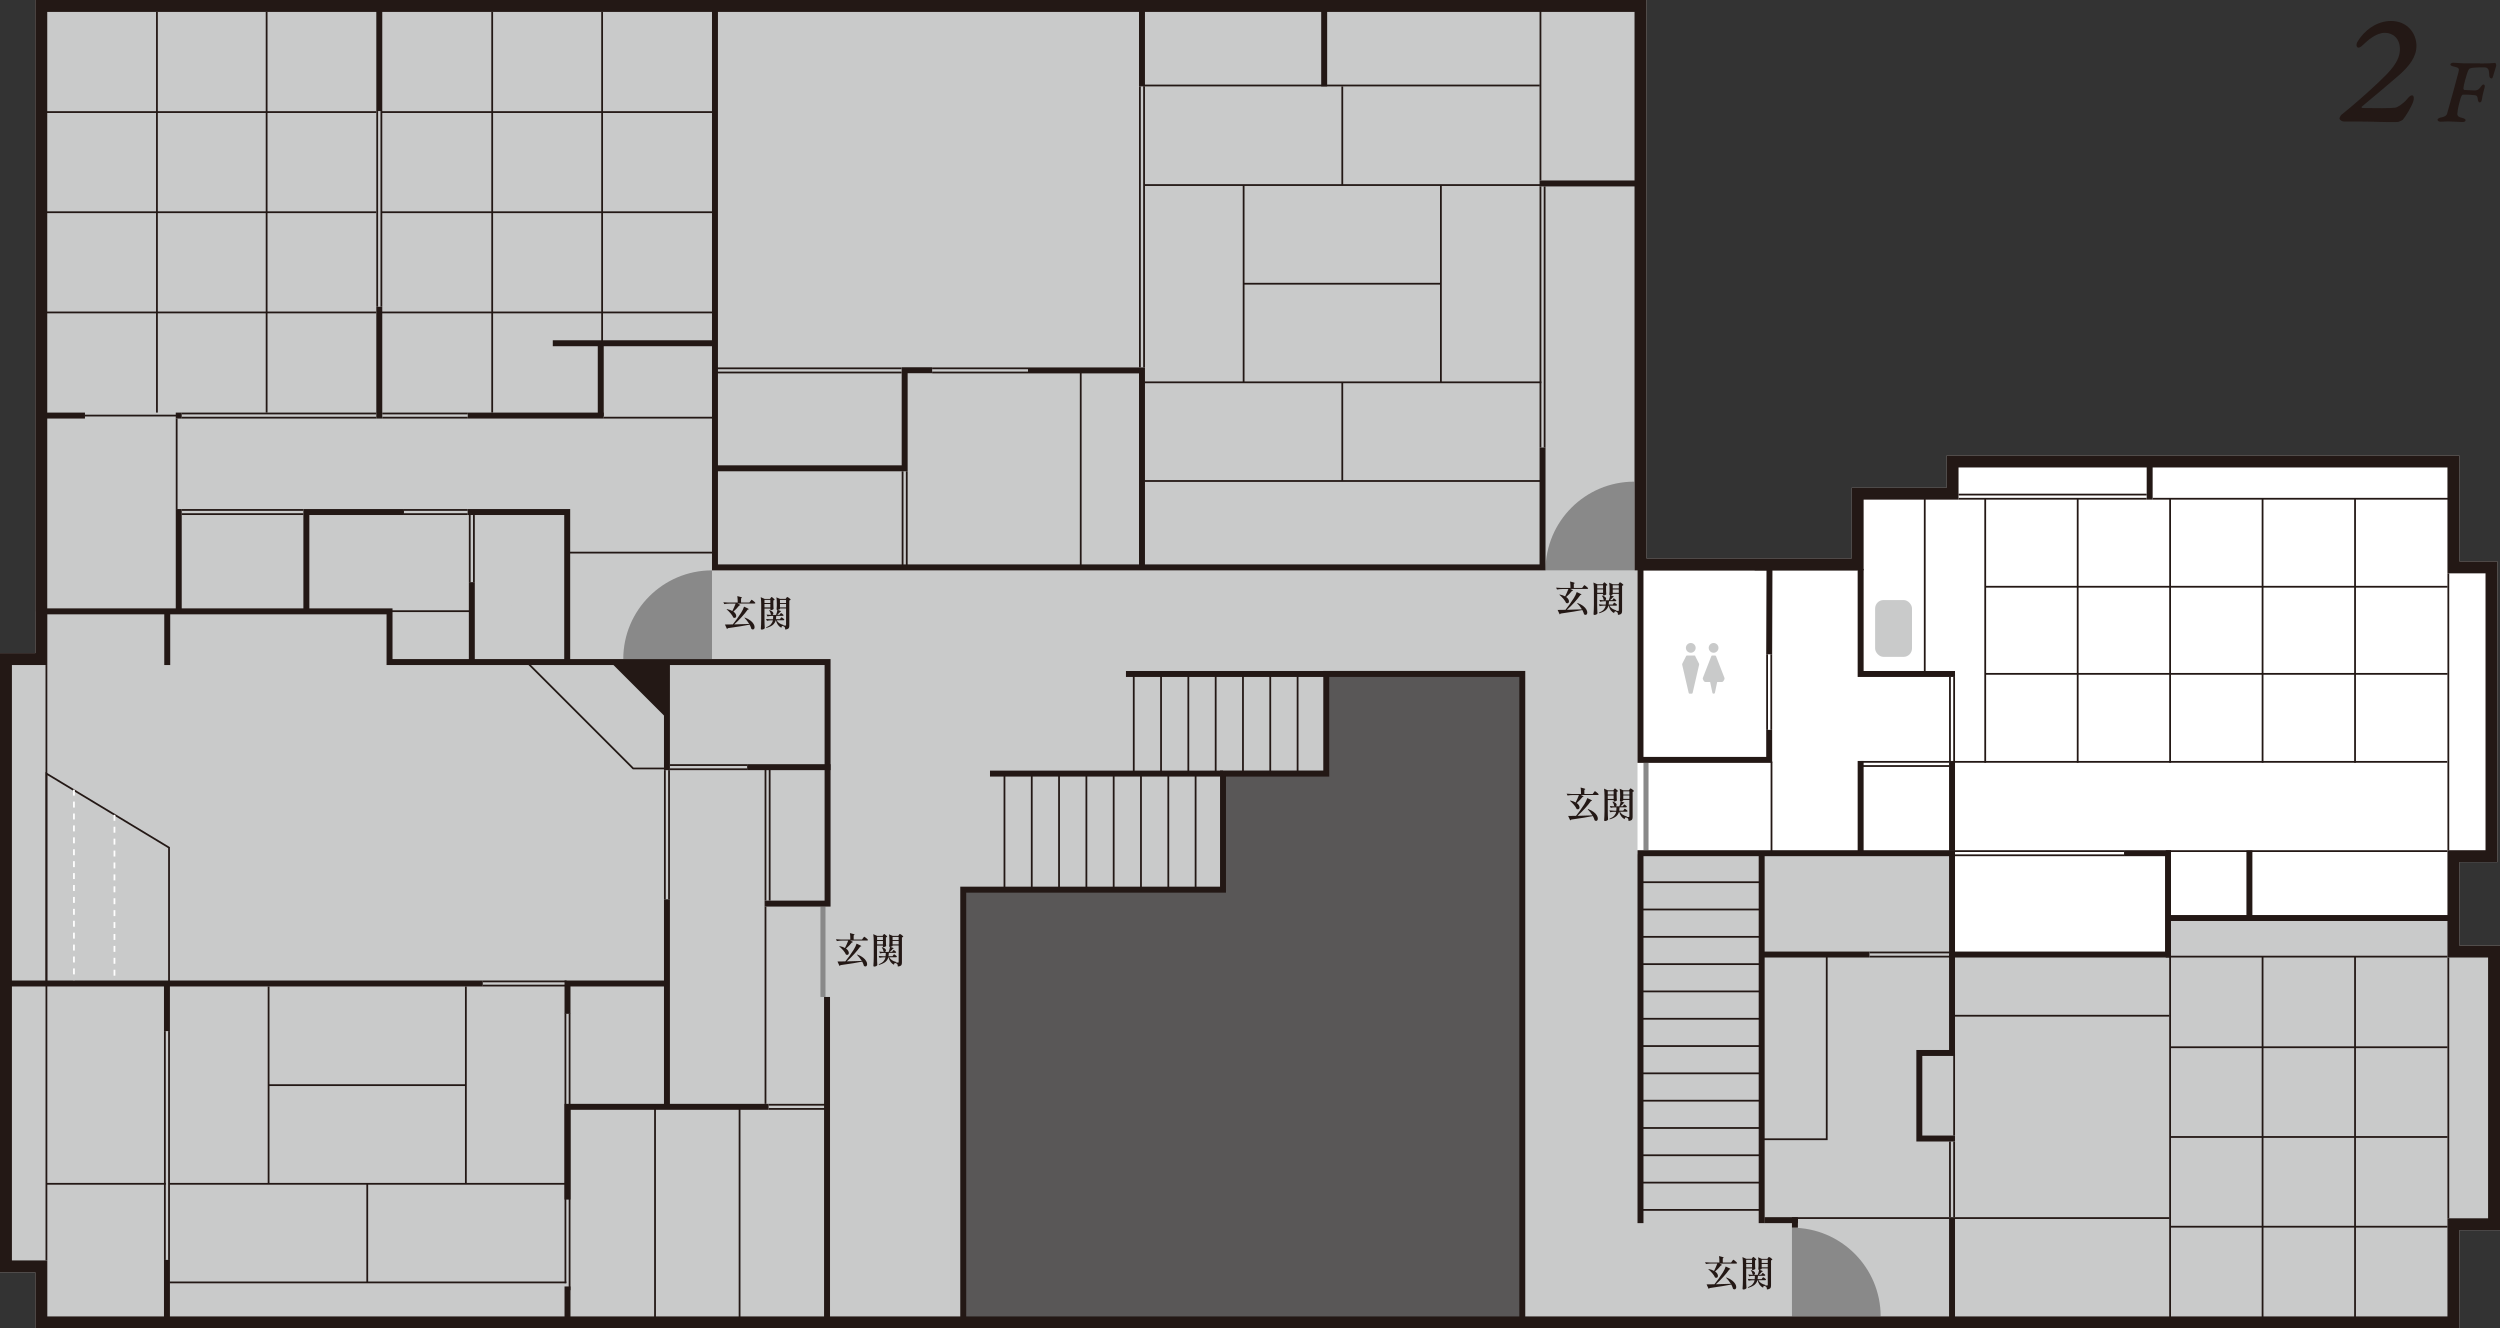 <?xml version="1.0" encoding="UTF-8"?>
<svg id="_kariyasu_map01_2" data-name="kariyasu_map01 2" xmlns="http://www.w3.org/2000/svg" viewBox="0 0 419.6 222.95">
  <rect x="0" y="0" width="419.6" height="222.95" fill="#333333" stroke="none"/>
  <defs>
    <style>
      .cls-1, .cls-2 {
        stroke-miterlimit: 10;
      }

      .cls-1, .cls-2, .cls-3 {
        fill: none;
        stroke-width: .3px;
      }

      .cls-1, .cls-3 {
        stroke: #231815;
      }

      .cls-4 {
        fill: #fff;
      }

      .cls-5 {
        fill: #595757;
      }

      .cls-6 {
        fill: #231815;
      }

      .cls-2 {
        stroke: #fff;
        stroke-dasharray: 1;
      }

      .cls-7 {
        fill: #c9caca;
      }

      .cls-3 {
        stroke-linejoin: round;
      }

      .cls-8 {
        fill: #898989;
      }
    </style>
  </defs>
  <g id="_kariyasu_map01_7" data-name="kariyasu_map01 7">
    <polygon class="cls-7" points="412.78 158.71 412.78 144.7 419.17 144.7 419.17 94.23 412.78 94.23 412.78 76.46 326.72 76.46 326.72 81.86 310.79 81.86 310.79 93.73 276.34 93.73 276.34 0 5.93 0 5.93 102.61 5.94 102.61 5.94 109.62 0 109.62 0 213.55 5.94 213.55 5.94 222.95 412.78 222.95 412.78 206.48 419.6 206.48 419.6 158.71 412.78 158.71"/>
  </g>
  <g id="_kariyasu_map01_11" data-name="kariyasu_map01 11">
    <polygon class="cls-4" points="411.66 95.44 411.66 77.32 328.06 77.32 328.06 83.13 311.65 83.13 311.65 95.09 274.84 95.09 274.84 143.37 327.59 143.37 327.59 160.2 364.05 160.2 364.05 154.15 411.49 154.15 411.49 143.82 418.84 143.82 418.84 95.44 411.66 95.44"/>
  </g>
  <g id="_kariyasu_map01_5" data-name="kariyasu_map01 5">
    <polygon class="cls-5" points="255.5 221.95 255.5 113.12 222.6 113.12 222.6 129.84 205.28 129.84 205.28 149.32 161.67 149.32 161.67 221.95 255.5 221.95"/>
    <g>
      <polygon class="cls-7" points="7.79 164.88 7.79 129.83 28.37 142.26 28.37 165.16 7.79 164.88"/>
      <path class="cls-6" d="M7.94,130.1l20.28,12.25v22.66l-20.28-.27v-34.63M7.64,129.57v35.46l20.88.28v-23.13l-20.88-12.61h0Z"/>
    </g>
    <polyline class="cls-3" points="88.82 111.53 106.27 128.98 112.22 128.98"/>
    <line class="cls-2" x1="12.41" y1="132.54" x2="12.41" y2="164.88"/>
    <rect class="cls-6" x="27.52" y="173.06" width=".3" height="38.41"/>
    <rect class="cls-6" x="28.22" y="173.06" width=".3" height="38.41"/>
    <rect class="cls-6" x="7.64" y="165.1" width=".3" height="46.44"/>
    <rect class="cls-6" x="7.64" y="111.62" width=".3" height="53.38"/>
    <rect class="cls-6" x="94.75" y="170.11" width=".3" height="45.26"/>
    <rect class="cls-6" x="95.45" y="170.11" width=".3" height="46.44"/>
    <rect class="cls-6" x="111.44" y="129.26" width=".3" height="21.68"/>
    <rect class="cls-6" x="112.14" y="129.26" width=".3" height="21.68"/>
    <rect class="cls-6" x="128.33" y="128.85" width=".3" height="22.31"/>
    <rect class="cls-6" x="128.33" y="152.16" width=".3" height="33.11"/>
    <rect class="cls-6" x="297.18" y="127.82" width=".3" height="15.19"/>
    <rect class="cls-6" x="129.03" y="128.85" width=".3" height="22.31"/>
    <rect class="cls-6" x="191.17" y="14.5" width=".3" height="47.17"/>
    <rect class="cls-6" x="191.87" y="14.5" width=".3" height="47.17"/>
    <rect class="cls-6" x="258.4" y="31.29" width=".3" height="43.82"/>
    <rect class="cls-6" x="258.4" y="1.3" width=".3" height="28.99"/>
    <rect class="cls-6" x="259.1" y="31.29" width=".3" height="43.82"/>
    <rect class="cls-6" x="81.03" y="165.27" width="14.06" height=".3"/>
    <rect class="cls-6" x="81.03" y="164.57" width="14.06" height=".3"/>
    <rect class="cls-6" x="129" y="185.97" width="9.84" height=".3"/>
    <rect class="cls-6" x="129" y="185.27" width="9.84" height=".3"/>
    <rect class="cls-6" x="112.44" y="128.96" width="12.97" height=".3"/>
    <rect class="cls-6" x="112.44" y="128.26" width="12.97" height=".3"/>
    <rect class="cls-6" x="156.45" y="62.37" width="16.09" height=".3"/>
    <rect class="cls-6" x="156.45" y="61.67" width="16.09" height=".3"/>
    <rect class="cls-6" x="312.25" y="128.42" width="14.88" height=".3"/>
    <rect class="cls-6" x="363.5" y="142.7" width="47.28" height=".3"/>
    <rect class="cls-6" x="363.5" y="160.41" width="47.28" height=".3"/>
    <rect class="cls-6" x="312.25" y="127.72" width="14.88" height=".3"/>
    <rect class="cls-6" x="327.83" y="127.72" width="82.92" height=".3"/>
    <rect class="cls-6" x="327.13" y="143.4" width="29.37" height=".3"/>
    <rect class="cls-6" x="327.13" y="142.7" width="29.37" height=".3"/>
    <rect class="cls-6" x="313.77" y="160.41" width="13.67" height=".3"/>
    <rect class="cls-6" x="301.76" y="204.29" width="25.37" height=".3"/>
    <rect class="cls-6" x="328.13" y="204.29" width="35.98" height=".3"/>
    <rect class="cls-6" x="328" y="170.33" width="36.12" height=".3"/>
    <rect class="cls-6" x="313.77" y="159.71" width="13.67" height=".3"/>
    <rect class="cls-6" x="328.72" y="83.56" width="31.58" height=".3"/>
    <rect class="cls-6" x="361.3" y="83.56" width="49.79" height=".3"/>
    <rect class="cls-6" x="328.72" y="82.86" width="31.58" height=".3"/>
    <rect class="cls-6" x="120.18" y="62.37" width="31.15" height=".3"/>
    <rect class="cls-6" x="120.18" y="61.67" width="31.15" height=".3"/>
    <rect class="cls-6" x="191.87" y="14.2" width="66.56" height=".3"/>
    <rect class="cls-6" x="67.8" y="86.14" width="10.69" height=".3"/>
    <rect class="cls-6" x="95.17" y="92.6" width="24.33" height=".3"/>
    <rect class="cls-6" x="67.8" y="85.44" width="10.69" height=".3"/>
    <rect class="cls-6" x="64.16" y="69.95" width="14.35" height=".3"/>
    <rect class="cls-6" x="101.33" y="69.95" width="18.49" height=".3"/>
    <rect class="cls-6" x="64.16" y="69.25" width="14.35" height=".3"/>
    <rect class="cls-6" x="14.17" y="69.6" width="15.45" height=".3"/>
    <rect class="cls-6" x="30.5" y="86.14" width="20.42" height=".3"/>
    <rect class="cls-6" x="30.5" y="85.44" width="20.42" height=".3"/>
    <rect class="cls-6" x="30.5" y="69.95" width="32.66" height=".3"/>
    <rect class="cls-6" x="30.5" y="69.25" width="32.66" height=".3"/>
    <rect class="cls-6" x="79.39" y="86.44" width=".3" height="11.27"/>
    <rect class="cls-6" x="78.69" y="86.44" width=".3" height="11.27"/>
    <rect class="cls-6" x="152.04" y="79.1" width=".3" height="16.18"/>
    <rect class="cls-6" x="151.34" y="79.1" width=".3" height="16.18"/>
    <rect class="cls-6" x="297.14" y="109.81" width=".3" height="12.69"/>
    <rect class="cls-6" x="296.44" y="109.81" width=".3" height="12.69"/>
    <rect class="cls-6" x="327.83" y="191.59" width=".3" height="12.7"/>
    <rect class="cls-6" x="327.83" y="176.81" width=".3" height="13.79"/>
    <rect class="cls-6" x="327.13" y="191.59" width=".3" height="12.7"/>
    <rect class="cls-6" x="327.83" y="113.62" width=".3" height="14.11"/>
    <rect class="cls-6" x="410.78" y="96.23" width=".3" height="46.47"/>
    <rect class="cls-6" x="410.78" y="160.71" width=".3" height="43.77"/>
    <rect class="cls-6" x="327.13" y="113.62" width=".3" height="14.11"/>
    <rect class="cls-6" x="63.86" y="18.64" width=".3" height="32.84"/>
    <rect class="cls-6" x="63.16" y="18.64" width=".3" height="32.84"/>
    <rect class="cls-6" x="29.5" y="70.25" width=".3" height="15.19"/>
    <line class="cls-1" x1="45.08" y1="165.57" x2="45.08" y2="198.69"/>
    <line class="cls-1" x1="7.37" y1="18.81" x2="63.16" y2="18.81"/>
    <line class="cls-1" x1="7.37" y1="35.62" x2="63.16" y2="35.62"/>
    <line class="cls-1" x1="7.37" y1="52.44" x2="63.16" y2="52.44"/>
    <line class="cls-1" x1="64.07" y1="18.81" x2="120.07" y2="18.81"/>
    <line class="cls-1" x1="64.07" y1="35.62" x2="120.07" y2="35.62"/>
    <line class="cls-1" x1="64.07" y1="52.44" x2="120.07" y2="52.44"/>
    <line class="cls-1" x1="26.34" y1="2" x2="26.34" y2="69.25"/>
    <line class="cls-1" x1="82.61" y1="2" x2="82.61" y2="69.25"/>
    <line class="cls-1" x1="101.06" y1="2" x2="101.06" y2="57.37"/>
    <line class="cls-1" x1="333.27" y1="98.48" x2="410.8" y2="98.48"/>
    <line class="cls-1" x1="333.27" y1="113.1" x2="410.8" y2="113.1"/>
    <line class="cls-1" x1="395.27" y1="83.7" x2="395.27" y2="128.01"/>
    <line class="cls-1" x1="379.75" y1="83.7" x2="379.75" y2="128.01"/>
    <rect class="cls-6" x="364.08" y="83.7" width=".3" height="44.31"/>
    <line class="cls-1" x1="364.28" y1="175.77" x2="410.8" y2="175.77"/>
    <line class="cls-1" x1="364.28" y1="190.83" x2="410.8" y2="190.83"/>
    <line class="cls-1" x1="364.28" y1="205.89" x2="410.8" y2="205.89"/>
    <line class="cls-1" x1="395.27" y1="160.55" x2="395.27" y2="221.79"/>
    <line class="cls-1" x1="379.75" y1="160.55" x2="379.75" y2="221.79"/>
    <rect class="cls-6" x="364.08" y="160.55" width=".3" height="61.23"/>
    <line class="cls-1" x1="348.72" y1="83.7" x2="348.72" y2="128.01"/>
    <line class="cls-1" x1="333.2" y1="83.7" x2="333.2" y2="128.01"/>
    <line class="cls-1" x1="44.75" y1="2" x2="44.75" y2="69.25"/>
    <line class="cls-1" x1="45.08" y1="182.13" x2="78.19" y2="182.13"/>
    <line class="cls-1" x1="28.44" y1="198.69" x2="95.05" y2="198.69"/>
    <line class="cls-1" x1="7.74" y1="198.69" x2="27.82" y2="198.69"/>
    <line class="cls-1" x1="78.19" y1="165.57" x2="78.19" y2="198.69"/>
    <line class="cls-1" x1="109.94" y1="185.87" x2="109.94" y2="221.73"/>
    <line class="cls-1" x1="124.13" y1="185.87" x2="124.13" y2="221.73"/>
    <line class="cls-1" x1="28.44" y1="215.24" x2="95.05" y2="215.24"/>
    <line class="cls-1" x1="61.64" y1="198.69" x2="61.64" y2="215.24"/>
    <line class="cls-1" x1="208.73" y1="31.06" x2="208.73" y2="64.17"/>
    <line class="cls-1" x1="208.73" y1="47.62" x2="241.84" y2="47.62"/>
    <line class="cls-1" x1="192.09" y1="64.17" x2="258.7" y2="64.17"/>
    <line class="cls-1" x1="241.84" y1="31.06" x2="241.84" y2="64.17"/>
    <line class="cls-1" x1="192.09" y1="80.73" x2="258.7" y2="80.73"/>
    <line class="cls-1" x1="192.09" y1="31.06" x2="258.7" y2="31.06"/>
    <line class="cls-1" x1="225.29" y1="64.17" x2="225.29" y2="80.73"/>
    <line class="cls-1" x1="225.29" y1="14.5" x2="225.29" y2="31.06"/>
    <line class="cls-1" x1="65.5" y1="102.58" x2="79.3" y2="102.58"/>
    <line class="cls-1" x1="181.39" y1="94.89" x2="181.39" y2="62.39"/>
    <path class="cls-8" d="M119.5,95.73c-8.22,0-14.89,6.67-14.89,14.89h14.89s0-14.89,0-14.89Z"/>
    <path class="cls-8" d="M274.29,80.84c-8.22,0-14.89,6.67-14.89,14.89h14.89s0-14.89,0-14.89Z"/>
    <path class="cls-8" d="M315.65,220.95c0-8.22-6.67-14.89-14.89-14.89v14.89s14.89,0,14.89,0Z"/>
    <rect class="cls-8" x="137.7" y="152.16" width=".85" height="15.17"/>
    <rect class="cls-8" x="275.84" y="128.04" width=".85" height="14.66"/>
    <line class="cls-1" x1="194.87" y1="113.33" x2="194.87" y2="129.89"/>
    <line class="cls-1" x1="199.45" y1="113.33" x2="199.45" y2="129.89"/>
    <line class="cls-1" x1="190.29" y1="113.33" x2="190.29" y2="129.89"/>
    <line class="cls-1" x1="204.04" y1="113.33" x2="204.04" y2="129.89"/>
    <line class="cls-1" x1="208.62" y1="113.33" x2="208.62" y2="129.89"/>
    <line class="cls-1" x1="213.2" y1="113.33" x2="213.2" y2="129.89"/>
    <line class="cls-1" x1="217.79" y1="113.33" x2="217.79" y2="129.89"/>
    <line class="cls-1" x1="177.75" y1="130.02" x2="177.75" y2="149.04"/>
    <line class="cls-1" x1="182.34" y1="130.02" x2="182.34" y2="149.04"/>
    <line class="cls-1" x1="173.17" y1="130.02" x2="173.17" y2="149.04"/>
    <line class="cls-1" x1="168.59" y1="130.02" x2="168.59" y2="149.04"/>
    <line class="cls-1" x1="186.92" y1="130.02" x2="186.92" y2="149.04"/>
    <line class="cls-1" x1="191.5" y1="130.02" x2="191.5" y2="149.04"/>
    <line class="cls-1" x1="196.09" y1="130.02" x2="196.09" y2="149.04"/>
    <line class="cls-1" x1="200.67" y1="130.02" x2="200.67" y2="149.04"/>
    <line class="cls-1" x1="275.53" y1="170.99" x2="295.69" y2="170.99"/>
    <line class="cls-1" x1="275.53" y1="166.4" x2="295.69" y2="166.4"/>
    <line class="cls-1" x1="275.53" y1="175.57" x2="295.69" y2="175.57"/>
    <line class="cls-1" x1="275.53" y1="180.15" x2="295.69" y2="180.15"/>
    <line class="cls-1" x1="275.53" y1="161.82" x2="295.69" y2="161.82"/>
    <line class="cls-1" x1="275.53" y1="157.24" x2="295.69" y2="157.24"/>
    <line class="cls-1" x1="275.53" y1="152.65" x2="295.69" y2="152.65"/>
    <line class="cls-1" x1="275.53" y1="148.07" x2="295.69" y2="148.07"/>
    <line class="cls-1" x1="275.53" y1="203.07" x2="295.69" y2="203.07"/>
    <line class="cls-1" x1="275.53" y1="198.49" x2="295.69" y2="198.49"/>
    <line class="cls-1" x1="275.53" y1="193.9" x2="295.69" y2="193.9"/>
    <line class="cls-1" x1="275.53" y1="189.32" x2="295.69" y2="189.32"/>
    <line class="cls-1" x1="275.53" y1="184.74" x2="295.69" y2="184.74"/>
    <rect class="cls-7" x="100.44" y="114.49" width="6.19" height="9.54" rx="1.42" ry="1.42" transform="translate(-54 108.14) rotate(-45)"/>
    <rect class="cls-7" x="67.46" y="103.59" width="9.54" height="6.19" rx="1.42" ry="1.42"/>
    <rect class="cls-7" x="183.35" y="64.93" width="6.19" height="9.54" rx="1.42" ry="1.42"/>
    <line class="cls-1" x1="323.05" y1="113.38" x2="323.05" y2="82.7"/>
    <rect class="cls-7" x="314.72" y="100.71" width="6.19" height="9.54" rx="1.42" ry="1.42"/>
    <polyline class="cls-1" points="306.6 160.53 306.6 191.21 295.54 191.21"/>
    <rect class="cls-7" x="298.27" y="163.54" width="6.19" height="9.54" rx="1.42" ry="1.42"/>
    <line class="cls-2" x1="19.21" y1="136.76" x2="19.21" y2="164.88"/>
    <g>
      <path class="cls-7" d="M127.58,118.19c-.02-.06-.09-.1-.15-.1h-.47c-.07,0-.13.04-.15.1l-1.42,3.65c-.03.09-.03.19.02.27l.14.26c.06.1.17.17.29.17h.77l.38,1.82c.02.08.08.13.16.13h.1c.08,0,.14-.05.16-.13l.38-1.82h.77c.12,0,.23-.07.29-.17l.14-.26c.05-.08.05-.18.02-.27l-1.42-3.65Z"/>
      <path class="cls-7" d="M124.13,118.18c-.03-.06-.08-.09-.15-.09h-1.25c-.06,0-.12.03-.15.09l-.63,1.25c-.03.07-.04.15-.03.22l1.09,4.72c.02.07.08.13.16.13h.34c.08,0,.14-.05.16-.13l1.09-4.72c.02-.07,0-.15-.03-.22l-.63-1.25Z"/>
      <path class="cls-7" d="M128.01,116.81c0,.45-.37.82-.82.82s-.82-.37-.82-.82.37-.82.82-.82.82.37.82.82"/>
      <path class="cls-7" d="M124.18,116.81c0,.45-.37.82-.82.82s-.82-.37-.82-.82.37-.82.82-.82.82.37.82.82"/>
    </g>
    <g>
      <path class="cls-7" d="M288,110.12c-.02-.06-.09-.1-.15-.1h-.47c-.07,0-.13.04-.15.1l-1.42,3.65c-.03.09-.03.19.02.27l.14.26c.06.1.17.17.29.17h.77l.38,1.82c.02.08.08.13.16.13h.1c.08,0,.14-.05.16-.13l.38-1.82h.77c.12,0,.23-.07.29-.17l.14-.26c.05-.08.05-.18.02-.27l-1.42-3.65Z"/>
      <path class="cls-7" d="M284.55,110.11c-.03-.06-.08-.09-.15-.09h-1.25c-.06,0-.12.03-.15.09l-.63,1.25c-.03.07-.04.15-.03.22l1.09,4.72c.02.07.08.13.16.13h.34c.08,0,.14-.05.16-.13l1.09-4.72c.02-.07,0-.15-.03-.22l-.63-1.25Z"/>
      <path class="cls-7" d="M288.43,108.74c0,.45-.37.82-.82.82s-.82-.37-.82-.82.37-.82.82-.82.82.37.82.82"/>
      <path class="cls-7" d="M284.6,108.74c0,.45-.37.82-.82.82s-.82-.37-.82-.82.37-.82.82-.82.82.37.82.82"/>
    </g>
    <g>
      <path class="cls-7" d="M313.64,149.93c-.02-.06-.09-.1-.15-.1h-.47c-.07,0-.13.04-.15.1l-1.42,3.65c-.03.09-.03.19.02.27l.14.26c.06.1.17.17.29.17h.77l.38,1.82c.02.08.08.13.16.13h.1c.08,0,.14-.05.16-.13l.38-1.82h.77c.12,0,.23-.07.29-.17l.14-.26c.05-.08.05-.18.02-.27l-1.42-3.65Z"/>
      <path class="cls-7" d="M310.19,149.92c-.03-.06-.08-.09-.15-.09h-1.25c-.06,0-.12.03-.15.09l-.63,1.25c-.03.07-.04.15-.03.22l1.09,4.72c.02.07.08.13.16.13h.34c.08,0,.14-.05.16-.13l1.09-4.72c.02-.07,0-.15-.03-.22l-.63-1.25Z"/>
      <path class="cls-7" d="M314.07,148.55c0,.45-.37.82-.82.82s-.82-.37-.82-.82.37-.82.82-.82.82.37.82.82"/>
      <path class="cls-7" d="M310.24,148.55c0,.45-.37.82-.82.82s-.82-.37-.82-.82.37-.82.82-.82.82.37.82.82"/>
    </g>
    <g>
      <path class="cls-7" d="M138.74,85.45c-.02-.06-.09-.1-.15-.1h-.47c-.07,0-.13.04-.15.1l-1.42,3.65c-.03.09-.03.19.02.27l.14.26c.06.1.17.17.29.17h.77l.38,1.82c.02.08.08.13.16.13h.1c.08,0,.14-.05.16-.13l.38-1.82h.77c.12,0,.23-.07.29-.17l.14-.26c.05-.08.05-.18.02-.27l-1.42-3.65Z"/>
      <path class="cls-7" d="M135.28,85.44c-.03-.06-.08-.09-.15-.09h-1.25c-.06,0-.12.03-.15.09l-.63,1.25c-.03.07-.04.15-.03.22l1.09,4.72c.02.07.08.13.16.13h.34c.08,0,.14-.05.16-.13l1.09-4.72c.02-.07,0-.15-.03-.22l-.63-1.25Z"/>
      <path class="cls-7" d="M139.17,84.07c0,.45-.37.82-.82.82s-.82-.37-.82-.82.37-.82.82-.82.82.37.82.82"/>
      <path class="cls-7" d="M135.33,84.07c0,.45-.37.82-.82.82s-.82-.37-.82-.82.37-.82.82-.82.82.37.82.82"/>
    </g>
    <g>
      <path class="cls-7" d="M89.28,97.42c-.02-.06-.09-.1-.15-.1h-.47c-.07,0-.13.04-.15.1l-1.42,3.65c-.03.09-.03.19.02.27l.14.26c.06.1.17.17.29.17h.77l.38,1.82c.02.08.08.13.16.13h.1c.08,0,.14-.05.16-.13l.38-1.82h.77c.12,0,.23-.07.29-.17l.14-.26c.05-.08.05-.18.02-.27l-1.42-3.65Z"/>
      <path class="cls-7" d="M85.83,97.41c-.03-.06-.08-.09-.15-.09h-1.25c-.06,0-.12.03-.15.09l-.63,1.25c-.03.07-.04.15-.03.22l1.09,4.72c.02.07.08.13.16.13h.34c.08,0,.14-.05.16-.13l1.09-4.72c.02-.07,0-.15-.03-.22l-.63-1.25Z"/>
      <path class="cls-7" d="M89.71,96.04c0,.45-.37.82-.82.82s-.82-.37-.82-.82.37-.82.82-.82.82.37.82.82"/>
      <path class="cls-7" d="M85.88,96.04c0,.45-.37.82-.82.82s-.82-.37-.82-.82.37-.82.82-.82.82.37.82.82"/>
    </g>
  </g>
  <g id="_kariyasu_map01_6" data-name="kariyasu_map01 6">
    <rect class="cls-6" x="363.63" y="153.58" width="47.96" height="1"/>
    <rect class="cls-6" x="138.31" y="167.33" width="1" height="54.81"/>
    <rect class="cls-6" x="295.68" y="159.71" width="18.09" height="1"/>
    <polygon class="cls-6" points="328.13 191.59 321.64 191.59 321.64 176.23 327.13 176.23 327.13 160.21 328.13 160.21 328.13 177.23 322.64 177.23 322.64 190.59 328.13 190.59 328.13 191.59"/>
    <rect class="cls-6" x="377.04" y="142.74" width="1" height="11.34"/>
    <rect class="cls-6" x="360.3" y="77.46" width="1" height="6.4"/>
    <rect class="cls-6" x="63.16" y="1" width="1" height="17.64"/>
    <rect class="cls-6" x="92.78" y="57.11" width="27.23" height="1"/>
    <rect class="cls-6" x="100.33" y="57.66" width="1" height="12.15"/>
    <rect class="cls-6" x="78.51" y="69.25" width="22.82" height="1"/>
    <path class="cls-6" d="M256,222.45h-94.83v-73.63h43.6v-19.49h17.33s0-16.72,0-16.72h33.9v109.83ZM162.17,221.45h92.83v-107.83h-31.9v16.72h-17.33s0,19.49,0,19.49h-43.6v71.63Z"/>
    <rect class="cls-6" x="188.98" y="112.62" width="33.62" height="1"/>
    <rect class="cls-6" x="327.13" y="204.29" width="1" height="17.52"/>
    <rect class="cls-6" x="295.18" y="143.45" width="1" height="61.84"/>
    <rect class="cls-6" x="300.76" y="204.29" width="1" height="1.76"/>
    <polygon class="cls-6" points="95.7 111.12 94.7 111.12 94.7 86.44 78.49 86.44 78.49 85.44 95.7 85.44 95.7 111.12"/>
    <rect class="cls-6" x="1" y="164.57" width="80.03" height="1"/>
    <rect class="cls-6" x="27.52" y="211.46" width="1" height="10.99"/>
    <rect class="cls-6" x="27.52" y="165.03" width="1" height="8.03"/>
    <rect class="cls-6" x="296.15" y="204.29" width="5.62" height="1"/>
    <polygon class="cls-6" points="152.34 79.1 119.96 79.1 119.96 78.1 151.34 78.1 151.34 61.64 156.45 61.64 156.45 62.64 152.34 62.64 152.34 79.1"/>
    <rect class="cls-6" x="221.75" y="1" width="1" height="13.5"/>
    <rect class="cls-6" x="191.17" y="1" width="1" height="13.5"/>
    <polygon class="cls-6" points="259.4 95.73 119.5 95.73 119.5 .77 120.5 .77 120.5 94.73 258.4 94.73 258.4 75.11 259.4 75.11 259.4 95.73"/>
    <polygon class="cls-6" points="328.13 113.62 311.79 113.62 311.79 95.49 312.79 95.49 312.79 112.62 328.13 112.62 328.13 113.62"/>
    <polygon class="cls-6" points="139.4 152.16 128.33 152.16 128.33 151.16 138.4 151.16 138.4 111.62 64.88 111.62 64.88 103.11 6.94 103.11 6.94 102.11 65.88 102.11 65.88 110.62 139.4 110.62 139.4 152.16"/>
    <polygon class="cls-6" points="51.92 102.61 50.92 102.61 50.92 85.44 67.8 85.44 67.8 86.44 51.92 86.44 51.92 102.61"/>
    <rect class="cls-6" x="6.06" y="69.25" width="8.2" height="1"/>
    <rect class="cls-6" x="29.5" y="69.25" width="1" height="1"/>
    <rect class="cls-6" x="111.44" y="111.06" width="1" height="18.2"/>
    <rect class="cls-6" x="111.44" y="150.94" width="1" height="34.83"/>
    <rect class="cls-6" x="258.4" y="30.29" width="17.19" height="1"/>
    <rect class="cls-6" x="275.43" y="94.73" width="36.36" height="1"/>
    <rect class="cls-6" x="27.57" y="102.8" width="1" height="8.82"/>
    <rect class="cls-6" x="29.5" y="85.44" width="1" height="17.05"/>
    <rect class="cls-6" x="94.75" y="215.92" width="1" height="6.03"/>
    <rect class="cls-6" x="125.4" y="128.26" width="14" height="1"/>
    <rect class="cls-6" x="311.79" y="127.72" width="1" height="15.48"/>
    <rect class="cls-6" x="327.13" y="127.72" width="1" height="14.98"/>
    <polygon class="cls-6" points="192.17 95.23 191.17 95.23 191.17 62.67 172.54 62.67 172.54 61.67 192.17 61.67 192.17 95.23"/>
    <rect class="cls-6" x="78.69" y="97.71" width="1" height="13.09"/>
    <rect class="cls-6" x="63.16" y="51.49" width="1" height="18.76"/>
    <polygon class="cls-6" points="412.78 222.95 5.94 222.95 5.94 213.55 0 213.55 0 109.62 5.94 109.62 5.94 102.61 7.94 102.61 7.94 111.62 2 111.62 2 211.55 7.94 211.55 7.94 220.95 410.78 220.95 410.78 204.48 417.6 204.48 417.6 160.71 410.78 160.71 410.78 142.7 417.17 142.7 417.17 96.23 410.78 96.23 410.78 78.46 328.72 78.46 328.72 83.86 312.79 83.86 312.79 95.73 274.34 95.73 274.34 2 7.93 2 7.93 102.61 5.93 102.61 5.93 0 276.34 0 276.34 93.73 310.79 93.73 310.79 81.86 326.72 81.86 326.72 76.46 412.78 76.46 412.78 94.23 419.17 94.23 419.17 144.7 412.78 144.7 412.78 158.71 419.6 158.71 419.6 206.48 412.78 206.48 412.78 222.95"/>
    <polygon class="cls-6" points="297.44 109.81 296.44 109.81 296.49 95.73 294.51 95.73 294.51 94.73 297.49 94.73 297.44 109.81"/>
    <polygon class="cls-6" points="95.75 201.34 94.75 201.34 94.75 185.27 129 185.27 129 186.27 95.75 186.27 95.75 201.34"/>
    <rect class="cls-6" x="166.16" y="129.34" width="39.12" height="1"/>
    <polygon class="cls-6" points="275.84 205.29 274.84 205.29 274.84 142.7 328.13 142.7 328.13 159.71 363.38 159.71 363.38 143.7 356.5 143.7 356.5 142.7 364.38 142.7 364.38 160.71 327.13 160.71 327.13 143.7 275.84 143.7 275.84 205.29"/>
    <polygon class="cls-6" points="297.44 128.04 274.84 128.04 274.84 95.14 275.84 95.14 275.84 127.04 296.44 127.04 296.44 122.5 297.44 122.5 297.44 128.04"/>
    <polygon class="cls-6" points="111.94 120.59 102.46 111.12 111.89 111.12 111.94 120.59"/>
    <polygon class="cls-6" points="111.95 164.57 94.75 164.57 94.75 170.16 95.75 170.16 95.75 165.57 111.95 165.57 111.95 164.57"/>
  </g>
  <g id="_文字2" data-name="文字2">
    <g>
      <path class="cls-6" d="M142.7,157.87c.3.12.45.2.45.24,0,.02-.02.04-.07.05l-.11.03c-.32.4-.64.74-.98,1.02.16.11.29.23.36.36s.12.25.12.37c0,.1-.03.18-.08.24-.05.06-.12.09-.21.09-.06,0-.12-.02-.19-.05-.1-.22-.25-.46-.46-.71s-.44-.47-.67-.67l.05-.05c.36.07.66.18.91.32.2-.39.38-.8.55-1.24h-1.01c-.28,0-.58.03-.9.08l-.15-.31c.22.02.49.04.8.05h1.61c0-.46-.02-.82-.07-1.08.3.07.51.12.62.16s.17.08.17.11c0,.02-.02.03-.05.05l-.11.07v.69h1.4l.17-.23s.05-.06.08-.11c.03-.04.06-.08.08-.1.02-.02.04-.03.05-.03.02,0,.09.04.19.12.11.08.21.17.3.25.09.09.14.15.14.17,0,.06-.06.1-.16.1h-2.84ZM144.63,161.26c-.24-.38-.5-.71-.79-1l.06-.05c.39.15.71.32.95.51.25.19.42.39.53.58.11.19.16.36.16.52,0,.12-.03.21-.08.28-.05.07-.12.11-.21.11s-.16-.03-.25-.1c-.05-.2-.15-.44-.29-.71-.75.16-1.97.35-3.64.59-.04.07-.1.11-.17.13l-.34-.74c.32,0,.76,0,1.32-.02.46-.56.92-1.21,1.39-1.94.23-.37.4-.71.5-1.04.3.13.5.22.62.29.11.06.17.11.17.14,0,.02-.02.03-.06.04l-.12.03c-.27.38-.61.8-1.02,1.25s-.82.86-1.24,1.23c.67-.02,1.51-.04,2.51-.08Z"/>
      <path class="cls-6" d="M147.2,158.69v1.88c0,.5.02.97.05,1.41-.03.06-.09.12-.18.17-.09.05-.2.08-.32.08-.05,0-.09-.01-.12-.04-.03-.02-.04-.05-.04-.08.02-.24.03-.46.04-.69.01-.22.02-.51.02-.87v-2.53c0-.5-.03-.91-.08-1.23l.65.29h.91l.11-.16s.03-.04.05-.07c.02-.03.04-.05.06-.07.02-.02.03-.02.05-.02.02,0,.08.03.16.1.08.06.16.13.24.21.07.07.11.12.11.15-.05.06-.12.09-.22.11v.49c0,.4.02.72.04.95-.02.04-.08.08-.18.13-.1.04-.19.07-.28.07h-.08v-.26h-.98ZM148.19,157.24h-.98v.53h.98v-.53ZM148.19,157.94h-.98v.57h.98v-.57ZM151.23,156.85c.09.07.18.14.26.21.08.07.12.12.12.15-.05.06-.13.1-.23.13v4.18c0,.16-.02.28-.05.37s-.1.17-.2.22c-.1.06-.25.09-.44.11,0-.2-.04-.33-.09-.41-.07-.09-.2-.15-.38-.19v-.02c-.05.03-.09.07-.12.12-.03.05-.04.12-.05.21-.46-.22-.77-.64-.92-1.26h-.03c-.08.3-.24.55-.47.76-.24.2-.6.38-1.09.52l-.07-.09c.37-.15.64-.32.81-.51.17-.19.29-.41.34-.67h-.35c-.2,0-.42.03-.64.08l-.16-.31c.22.02.48.04.79.05h.38c.01-.12.02-.31.03-.56h-.34c-.2,0-.41.03-.62.08l-.15-.31c.16.02.35.04.58.05h.26s-.09-.04-.13-.07c0-.11-.04-.23-.09-.35-.06-.13-.12-.24-.2-.32l.06-.04c.22.06.39.14.5.24.11.1.16.2.16.3,0,.06-.02.11-.05.16s-.07.07-.12.09h.62c.05-.13.1-.27.14-.43s.07-.29.08-.4h-.02s-.06-.01-.08-.04c-.02-.02-.03-.05-.03-.08.02-.15.03-.34.04-.58v-.35c0-.45-.02-.81-.07-1.07l.61.26h.94l.11-.16s.03-.04.05-.07c.02-.02.04-.05.06-.07.02-.02.04-.03.05-.03.02,0,.08.03.18.1ZM150.83,158.69h-1.02v.07s-.04.06-.12.09c-.08.04-.17.06-.25.07.21.07.36.12.44.16s.13.07.13.09c0,.02-.02.03-.05.04l-.11.04c-.1.13-.26.3-.5.5h.38l.11-.15s.04-.05.07-.09.06-.06.08-.06.07.03.14.08c.07.05.14.11.2.17.06.06.09.1.09.13-.02.06-.07.1-.15.1h-1.08c-.01.22-.03.41-.06.56h.67l.11-.16s.03-.04.05-.07c.02-.03.04-.06.06-.07.02-.02.03-.02.05-.02.02,0,.08.03.15.08.08.06.15.12.22.18.07.07.1.11.1.14-.02.06-.07.1-.16.1h-1.12c.19.37.57.64,1.15.79v.07s-.04.01-.04.01l.35.02s.07,0,.09-.03c.01-.02.02-.05.02-.09v-2.76ZM149.81,157.78h1.02v-.53h-1.02v.53ZM149.81,158.51h1.02v-.57h-1.02v.57Z"/>
    </g>
    <g>
      <path class="cls-6" d="M123.8,101.31c.3.12.45.2.45.24,0,.02-.02.04-.07.05l-.11.03c-.32.4-.64.74-.98,1.02.16.11.29.23.36.36s.12.25.12.37c0,.1-.03.18-.08.24-.05.06-.12.09-.21.09-.06,0-.12-.02-.19-.05-.1-.22-.25-.46-.46-.71s-.44-.47-.67-.67l.05-.05c.36.07.66.18.91.32.2-.39.38-.8.55-1.24h-1.01c-.28,0-.58.03-.9.08l-.15-.31c.22.02.49.04.8.05h1.61c0-.46-.02-.82-.07-1.08.3.07.51.12.62.16s.17.08.17.11c0,.02-.02.03-.05.05l-.11.07v.69h1.4l.17-.23s.05-.06.08-.11c.03-.04.06-.08.08-.1.02-.02.04-.03.05-.03.02,0,.09.04.19.12.11.08.21.17.3.25.09.09.14.15.14.17,0,.06-.06.1-.16.1h-2.84ZM125.74,104.7c-.24-.38-.5-.71-.79-1l.06-.05c.39.15.71.32.95.51.25.19.42.39.53.58.11.19.16.36.16.52,0,.12-.03.21-.08.28-.05.07-.12.11-.21.11s-.16-.03-.25-.1c-.05-.2-.15-.44-.29-.71-.75.16-1.97.35-3.64.59-.04.07-.1.11-.17.13l-.34-.74c.32,0,.76,0,1.32-.02.46-.56.92-1.21,1.39-1.94.23-.37.4-.71.5-1.04.3.13.5.22.62.29.11.06.17.11.17.14,0,.02-.02.03-.06.04l-.12.03c-.27.38-.61.8-1.02,1.25s-.82.86-1.24,1.23c.67-.02,1.51-.04,2.51-.08Z"/>
      <path class="cls-6" d="M128.31,102.13v1.88c0,.5.02.97.05,1.41-.03.06-.09.12-.18.17-.09.05-.2.08-.32.08-.05,0-.09-.01-.12-.04-.03-.02-.04-.05-.04-.08.02-.24.03-.46.04-.69.01-.22.02-.51.02-.87v-2.53c0-.5-.03-.91-.08-1.23l.65.29h.91l.11-.16s.03-.04.05-.07c.02-.03.04-.05.06-.07.02-.02.03-.02.05-.02.02,0,.08.03.16.1.08.06.16.13.24.21.07.07.11.12.11.15-.05.06-.12.09-.22.11v.49c0,.4.02.72.04.95-.02.04-.08.08-.18.13-.1.04-.19.07-.28.07h-.08v-.26h-.98ZM129.29,100.68h-.98v.53h.98v-.53ZM129.29,101.38h-.98v.57h.98v-.57ZM132.33,100.29c.09.07.18.14.26.21.08.07.12.12.12.15-.05.06-.13.1-.23.13v4.18c0,.16-.02.28-.05.37s-.1.17-.2.22c-.1.06-.25.09-.44.11,0-.2-.04-.33-.09-.41-.07-.09-.2-.15-.38-.19v-.02c-.05.03-.09.07-.12.12-.03.05-.04.12-.05.21-.46-.22-.77-.64-.92-1.26h-.03c-.08.3-.24.55-.47.76-.24.2-.6.38-1.09.52l-.07-.09c.37-.15.64-.32.81-.51.17-.19.29-.41.34-.67h-.35c-.2,0-.42.03-.64.08l-.16-.31c.22.02.48.04.79.05h.38c.01-.12.02-.31.03-.56h-.34c-.2,0-.41.03-.62.08l-.15-.31c.16.02.35.04.58.05h.26s-.09-.04-.13-.07c0-.11-.04-.23-.09-.35-.06-.13-.12-.24-.2-.32l.06-.04c.22.06.39.14.5.24.11.1.16.2.16.3,0,.06-.02.11-.05.16s-.07.07-.12.09h.62c.05-.13.1-.27.14-.43s.07-.29.08-.4h-.02s-.06-.01-.08-.04c-.02-.02-.03-.05-.03-.08.02-.15.03-.34.04-.58v-.35c0-.45-.02-.81-.07-1.07l.61.26h.94l.11-.16s.03-.04.05-.07c.02-.02.04-.05.06-.07.02-.02.04-.03.05-.03.02,0,.08.03.18.1ZM131.93,102.13h-1.02v.07s-.04.06-.12.09c-.08.04-.17.06-.25.07.21.07.36.12.44.16s.13.07.13.09c0,.02-.02.03-.05.04l-.11.04c-.1.13-.26.3-.5.5h.38l.11-.15s.04-.05.07-.09.06-.06.08-.06.07.03.14.08c.07.05.14.11.2.17.06.06.09.1.09.13-.02.06-.07.1-.15.1h-1.08c-.01.22-.03.41-.06.56h.67l.11-.16s.03-.04.05-.07c.02-.03.04-.06.06-.07.02-.02.03-.02.05-.02.02,0,.08.03.15.08.08.06.15.12.22.18.07.07.1.11.1.14-.02.06-.07.1-.16.1h-1.12c.19.37.57.64,1.15.79v.07s-.04.01-.04.01l.35.02s.07,0,.09-.03c.01-.02.02-.05.02-.09v-2.76ZM130.91,101.22h1.02v-.53h-1.02v.53ZM130.91,101.95h1.02v-.57h-1.02v.57Z"/>
    </g>
    <g>
      <path class="cls-6" d="M263.57,98.86c.3.12.45.2.45.24,0,.02-.02.04-.07.05l-.11.03c-.32.4-.64.74-.98,1.02.16.11.29.23.36.36s.12.25.12.37c0,.1-.03.18-.08.24-.05.06-.12.09-.21.09-.06,0-.12-.02-.19-.05-.1-.22-.25-.46-.46-.71s-.44-.47-.67-.67l.05-.05c.36.07.66.18.91.32.2-.39.38-.8.55-1.24h-1.01c-.28,0-.58.03-.9.08l-.15-.31c.22.02.49.04.8.05h1.61c0-.46-.02-.82-.07-1.08.3.07.51.12.62.16s.17.08.17.11c0,.02-.02.03-.05.05l-.11.07v.69h1.4l.17-.23s.05-.06.08-.11c.03-.04.06-.08.08-.1.02-.02.04-.03.05-.03.02,0,.09.04.19.12.11.08.21.17.3.25.09.09.14.15.14.17,0,.06-.06.1-.16.1h-2.84ZM265.5,102.25c-.24-.38-.5-.71-.79-1l.06-.05c.39.15.71.32.95.51.25.19.42.39.53.58.11.19.16.36.16.52,0,.12-.03.21-.08.28-.05.07-.12.11-.21.11s-.16-.03-.25-.1c-.05-.2-.15-.44-.29-.71-.75.16-1.97.35-3.64.59-.04.07-.1.11-.17.13l-.34-.74c.32,0,.76,0,1.32-.02.46-.56.92-1.21,1.39-1.94.23-.37.4-.71.5-1.04.3.13.5.22.62.29.11.06.17.11.17.14,0,.02-.02.03-.06.04l-.12.03c-.27.38-.61.8-1.02,1.25s-.82.86-1.24,1.23c.67-.02,1.51-.04,2.51-.08Z"/>
      <path class="cls-6" d="M268.07,99.67v1.88c0,.5.02.97.05,1.41-.03.06-.09.12-.18.17-.09.05-.2.08-.32.08-.05,0-.09-.01-.12-.04-.03-.02-.04-.05-.04-.08.02-.24.03-.46.04-.69.01-.22.02-.51.02-.87v-2.53c0-.5-.03-.91-.08-1.23l.65.29h.91l.11-.16s.03-.04.05-.07c.02-.03.04-.05.06-.07.02-.02.03-.02.05-.02.02,0,.08.03.16.1.08.06.16.13.24.21.07.07.11.12.11.15-.05.06-.12.09-.22.11v.49c0,.4.02.72.04.95-.02.04-.08.08-.18.13-.1.04-.19.07-.28.07h-.08v-.26h-.98ZM269.06,98.23h-.98v.53h.98v-.53ZM269.06,98.93h-.98v.57h.98v-.57ZM272.1,97.83c.09.07.18.14.26.21.08.07.12.12.12.15-.05.06-.13.1-.23.13v4.18c0,.16-.02.28-.05.37s-.1.17-.2.22c-.1.06-.25.09-.44.11,0-.2-.04-.33-.09-.41-.07-.09-.2-.15-.38-.19v-.02c-.05.03-.09.07-.12.12-.03.05-.04.12-.05.21-.46-.22-.77-.64-.92-1.26h-.03c-.08.3-.24.55-.47.76-.24.2-.6.38-1.09.52l-.07-.09c.37-.15.64-.32.81-.51.17-.19.29-.41.34-.67h-.35c-.2,0-.42.03-.64.08l-.16-.31c.22.02.48.04.79.05h.38c.01-.12.02-.31.03-.56h-.34c-.2,0-.41.03-.62.08l-.15-.31c.16.02.35.04.58.05h.26s-.09-.04-.13-.07c0-.11-.04-.23-.09-.35-.06-.13-.12-.24-.2-.32l.06-.04c.22.06.39.14.5.24.11.1.16.2.16.3,0,.06-.02.11-.05.16s-.07.07-.12.09h.62c.05-.13.1-.27.14-.43s.07-.29.08-.4h-.02s-.06-.01-.08-.04c-.02-.02-.03-.05-.03-.08.02-.15.03-.34.04-.58v-.35c0-.45-.02-.81-.07-1.07l.61.26h.94l.11-.16s.03-.04.05-.07c.02-.02.04-.05.06-.07.02-.02.04-.03.05-.03.02,0,.08.03.18.1ZM271.7,99.67h-1.02v.07s-.04.06-.12.09c-.08.04-.17.06-.25.07.21.07.36.12.44.16s.13.07.13.09c0,.02-.02.03-.05.04l-.11.04c-.1.13-.26.3-.5.5h.38l.11-.15s.04-.05.07-.09.06-.06.08-.06.07.03.14.08c.07.05.14.11.2.17.06.06.09.1.09.13-.02.06-.07.1-.15.1h-1.08c-.01.22-.03.41-.06.56h.67l.11-.16s.03-.04.05-.07c.02-.03.04-.06.06-.07.02-.02.03-.02.05-.02.02,0,.08.03.15.08.08.06.15.12.22.18.07.07.1.11.1.14-.02.06-.07.1-.16.1h-1.12c.19.37.57.64,1.15.79v.07s-.04.01-.04.01l.35.02s.07,0,.09-.03c.01-.02.02-.05.02-.09v-2.76ZM270.68,98.76h1.02v-.53h-1.02v.53ZM270.68,99.5h1.02v-.57h-1.02v.57Z"/>
    </g>
    <g>
      <path class="cls-6" d="M265.34,133.44c.3.12.45.2.45.24,0,.02-.02.04-.07.05l-.11.03c-.32.4-.64.74-.98,1.02.16.11.29.23.36.36s.12.25.12.37c0,.1-.03.18-.08.24-.05.06-.12.09-.21.09-.06,0-.12-.02-.19-.05-.1-.22-.25-.46-.46-.71s-.44-.47-.67-.67l.05-.05c.36.07.66.18.91.32.2-.39.38-.8.55-1.24h-1.01c-.28,0-.58.03-.9.08l-.15-.31c.22.02.49.04.8.05h1.61c0-.46-.02-.82-.07-1.08.3.07.51.12.62.16s.17.08.17.11c0,.02-.02.03-.05.05l-.11.07v.69h1.4l.17-.23s.05-.06.08-.11c.03-.04.06-.08.08-.1.02-.02.04-.03.05-.03.02,0,.09.04.19.12.11.08.21.17.3.25.09.09.14.15.14.17,0,.06-.06.1-.16.1h-2.84ZM267.27,136.83c-.24-.38-.5-.71-.79-1l.06-.05c.39.15.71.32.95.51.25.19.42.39.53.58.11.19.16.36.16.52,0,.12-.03.21-.08.28-.05.07-.12.11-.21.11s-.16-.03-.25-.1c-.05-.2-.15-.44-.29-.71-.75.16-1.97.35-3.64.59-.04.07-.1.11-.17.13l-.34-.74c.32,0,.76,0,1.32-.02.46-.56.92-1.21,1.39-1.94.23-.37.4-.71.5-1.04.3.13.5.22.62.29.11.06.17.11.17.14,0,.02-.02.03-.06.04l-.12.03c-.27.38-.61.8-1.02,1.25s-.82.86-1.24,1.23c.67-.02,1.51-.04,2.51-.08Z"/>
      <path class="cls-6" d="M269.85,134.26v1.88c0,.5.02.97.05,1.41-.03.06-.09.12-.18.17-.09.05-.2.08-.32.08-.05,0-.09-.01-.12-.04-.03-.02-.04-.05-.04-.08.02-.24.03-.46.04-.69.01-.22.02-.51.02-.87v-2.53c0-.5-.03-.91-.08-1.23l.65.29h.91l.11-.16s.03-.04.05-.07c.02-.03.04-.05.06-.07.02-.02.03-.02.05-.02.02,0,.08.03.16.1.08.06.16.13.24.21.07.07.11.12.11.15-.05.06-.12.09-.22.11v.49c0,.4.02.72.04.95-.02.04-.08.08-.18.13-.1.04-.19.07-.28.07h-.08v-.26h-.98ZM270.83,132.81h-.98v.53h.98v-.53ZM270.83,133.52h-.98v.57h.98v-.57ZM273.87,132.42c.09.07.18.14.26.21.08.07.12.12.12.15-.05.06-.13.1-.23.13v4.18c0,.16-.02.28-.05.37s-.1.17-.2.22c-.1.06-.25.09-.44.11,0-.2-.04-.33-.09-.41-.07-.09-.2-.15-.38-.19v-.02c-.05.03-.09.07-.12.12-.03.05-.04.12-.05.21-.46-.22-.77-.64-.92-1.26h-.03c-.08.3-.24.55-.47.76-.24.2-.6.38-1.09.52l-.07-.09c.37-.15.64-.32.81-.51.17-.19.29-.41.34-.67h-.35c-.2,0-.42.03-.64.08l-.16-.31c.22.02.48.04.79.05h.38c.01-.12.02-.31.03-.56h-.34c-.2,0-.41.03-.62.08l-.15-.31c.16.02.35.04.58.05h.26s-.09-.04-.13-.07c0-.11-.04-.23-.09-.35-.06-.13-.12-.24-.2-.32l.06-.04c.22.06.39.14.5.24.11.1.16.2.16.3,0,.06-.02.11-.05.16s-.07.07-.12.09h.62c.05-.13.1-.27.14-.43s.07-.29.08-.4h-.02s-.06-.01-.08-.04c-.02-.02-.03-.05-.03-.08.02-.15.03-.34.04-.58v-.35c0-.45-.02-.81-.07-1.07l.61.26h.94l.11-.16s.03-.04.05-.07c.02-.02.04-.05.06-.07.02-.02.04-.03.05-.03.02,0,.08.03.18.1ZM273.47,134.26h-1.02v.07s-.04.06-.12.09c-.08.04-.17.06-.25.07.21.07.36.12.44.16s.13.07.13.09c0,.02-.02.03-.05.04l-.11.04c-.1.13-.26.3-.5.5h.38l.11-.15s.04-.05.07-.09.06-.06.08-.06.07.03.14.08c.07.05.14.11.2.17.06.06.09.1.09.13-.02.06-.07.1-.15.1h-1.08c-.01.22-.03.41-.06.56h.67l.11-.16s.03-.04.05-.07c.02-.03.04-.06.06-.07.02-.02.03-.02.05-.02.02,0,.08.03.15.08.08.06.15.12.22.18.07.07.1.11.1.14-.02.06-.07.1-.16.1h-1.12c.19.37.57.64,1.15.79v.07s-.04.01-.04.01l.35.02s.07,0,.09-.03c.01-.02.02-.05.02-.09v-2.76ZM272.45,133.35h1.02v-.53h-1.02v.53ZM272.45,134.08h1.02v-.57h-1.02v.57Z"/>
    </g>
    <g>
      <path class="cls-6" d="M288.57,212.07c.3.12.45.2.45.24,0,.02-.02.04-.07.05l-.11.03c-.32.4-.64.74-.98,1.02.16.11.29.23.36.36.08.13.12.25.12.37,0,.1-.03.18-.08.24-.05.06-.12.09-.21.09-.06,0-.12-.02-.19-.05-.1-.22-.25-.46-.46-.71s-.44-.47-.67-.67l.05-.05c.36.07.66.18.91.32.2-.39.38-.8.55-1.24h-1.01c-.28,0-.58.03-.9.08l-.15-.3c.22.02.49.04.8.05h1.61c0-.46-.02-.82-.07-1.08.3.07.51.12.62.16.11.04.17.08.17.11,0,.02-.02.04-.05.05l-.11.07v.69h1.4l.17-.23s.05-.06.08-.11c.03-.04.06-.08.08-.1.02-.02.04-.03.05-.03.02,0,.09.04.19.12.11.08.21.17.3.26.09.09.14.15.14.17,0,.06-.06.1-.16.1h-2.84ZM290.5,215.46c-.24-.38-.5-.71-.79-1l.06-.05c.39.15.71.32.95.51s.42.39.53.58c.11.19.16.36.16.52,0,.12-.03.21-.08.28-.05.07-.12.11-.21.11s-.16-.03-.25-.1c-.05-.2-.15-.44-.29-.71-.75.15-1.97.35-3.64.59-.04.07-.1.11-.17.12l-.34-.74c.32,0,.76,0,1.32-.02.46-.56.92-1.21,1.39-1.94.23-.37.4-.71.5-1.04.3.13.5.22.62.29.11.06.17.11.17.14,0,.02-.02.03-.06.04l-.12.03c-.27.38-.61.8-1.02,1.25-.41.45-.82.86-1.24,1.23.67-.02,1.51-.04,2.51-.08Z"/>
      <path class="cls-6" d="M293.08,212.89v1.88c0,.5.02.97.05,1.41-.03.06-.09.12-.18.17-.09.05-.2.08-.32.08-.05,0-.09-.01-.12-.04-.03-.02-.04-.05-.04-.08.02-.24.03-.46.04-.69.01-.22.02-.51.02-.87v-2.53c0-.5-.03-.91-.08-1.23l.65.29h.91l.11-.16s.03-.04.05-.07c.02-.03.04-.05.06-.07.02-.02.03-.02.05-.02.02,0,.08.03.16.1s.16.13.24.21c.07.07.11.12.11.15-.05.06-.12.09-.22.11v.49c0,.4.02.72.04.95-.02.04-.08.08-.18.12-.1.04-.19.07-.28.07h-.08v-.26h-.98ZM294.06,211.44h-.98v.53h.98v-.53ZM294.06,212.14h-.98v.57h.98v-.57ZM297.1,211.05c.09.07.18.14.26.21s.12.12.12.15c-.05.06-.13.1-.23.13v4.18c0,.16-.02.28-.05.37s-.1.17-.2.22c-.1.06-.25.09-.44.11,0-.2-.04-.33-.09-.41-.07-.09-.2-.15-.38-.19v-.02c-.05.03-.09.07-.12.12s-.04.12-.05.21c-.46-.22-.77-.64-.92-1.26h-.03c-.08.3-.24.55-.47.76-.24.2-.6.38-1.09.52l-.07-.09c.37-.15.64-.32.81-.51.17-.19.29-.41.34-.67h-.35c-.2,0-.42.03-.64.08l-.16-.31c.22.02.48.04.79.05h.38c.01-.12.02-.31.03-.56h-.34c-.2,0-.41.03-.62.08l-.15-.31c.16.02.35.04.58.05h.26s-.09-.04-.13-.07c0-.11-.04-.23-.09-.35-.06-.13-.12-.24-.2-.32l.06-.04c.22.06.39.14.5.24.11.1.16.2.16.3,0,.06-.02.11-.05.16-.03.04-.07.07-.12.09h.62c.05-.13.1-.27.14-.43s.07-.29.08-.4h-.02s-.06-.01-.08-.04c-.02-.02-.03-.05-.03-.08.02-.15.03-.34.04-.58v-.35c0-.45-.02-.81-.07-1.07l.61.27h.94l.11-.16s.03-.04.05-.07c.02-.02.04-.05.06-.07.02-.02.04-.03.05-.03.02,0,.08.03.18.1ZM296.7,212.89h-1.02v.07s-.04.05-.12.09c-.08.04-.17.06-.25.07.21.07.36.12.44.16.08.04.13.07.13.09,0,.02-.02.03-.05.04l-.11.04c-.1.13-.26.3-.5.5h.38l.11-.15s.04-.05.07-.09c.03-.04.06-.06.08-.06s.07.03.14.08c.07.05.14.11.2.17.06.06.09.1.09.13-.02.06-.07.1-.15.1h-1.08c-.01.22-.03.41-.06.56h.67l.11-.16s.03-.04.05-.07c.02-.03.04-.06.06-.07.02-.02.03-.02.05-.02.02,0,.08.03.15.08.08.05.15.12.22.18.07.07.1.11.1.14-.02.06-.07.1-.16.1h-1.12c.19.37.57.63,1.15.79v.07s-.04.01-.04.01l.35.02s.07,0,.09-.03c.01-.02.02-.05.02-.09v-2.76ZM295.68,211.97h1.02v-.53h-1.02v.53ZM295.68,212.71h1.02v-.57h-1.02v.57Z"/>
    </g>
    <g>
      <path class="cls-6" d="M405.58,7.69c0,1.9-1.26,3.44-2.86,4.87-1.51,1.29-3.81,3.28-6.33,5.35-.08.08.03.22.14.22,2.35.03,4.59.06,5.52-.06.36-.06,1.34-.67,1.99-1.48.31-.36.53-.59.78-.59.39,0,.36.64.22,1.04-.36,1.04-1.26,2.44-1.74,3.05-.11.11-.7.39-.9.39-1.6.06-4.31-.08-6.1-.08h-2.88c-.34,0-.67-.25-.76-.45-.03-.17.17-.53.31-.67,1.99-1.6,4.51-3.81,6.27-5.49,1.82-1.74,3.56-3.42,3.56-5.54,0-1.82-1.2-2.74-2.52-2.74-1.51,0-2.94,1.32-3.72,2.07-.25.25-.56.42-.67.42-.45,0-.45-.59-.22-.98,1.09-1.85,3.19-3.5,5.63-3.5,2.83,0,4.28,2.16,4.28,4.17Z"/>
      <path class="cls-6" d="M416.27,10.66c1.04,0,2.24-.05,2.47-.1.19-.05.26.4.21.54-.19.69-.45,1.44-.5,1.65-.03.14-.13.42-.24.42-.19,0-.37-.13-.4-.38-.06-.5-.03-.83-.13-1.06-.14-.38-.54-.42-.62-.42-.37,0-1.86-.02-2.39.14-.21.05-.3.13-.5.62-.16.43-.69,2.21-.72,2.79,0,.08.1.24.18.24.34.03,1.42.08,1.7.08.59,0,.83-.3,1.01-.58.21-.29.34-.42.51-.42s.22.24.19.42c-.08.3-.34,1.18-.48,2.08-.06.4-.19.51-.37.51-.14,0-.27-.18-.3-.42-.06-.67-.22-.75-.46-.78-.18-.03-1.2-.13-2.03-.1-.13,0-.19.11-.24.19-.24.43-.69,2.24-.72,2.99-.02.38.16.58.98.77.32.1.4.22.4.34,0,.18-.18.3-.5.3-.53,0-1.76-.1-2.45-.1-.43,0-.82.05-1.26.05-.37,0-.5-.22-.5-.34,0-.14.27-.3.45-.34,1.01-.18,1.1-.5,1.15-.64.58-2.05,1.38-4.9,1.91-6.95.16-.64.16-.8-.85-1.01-.35-.08-.5-.19-.5-.35.02-.14.26-.27.46-.27.51,0,1.2.1,1.71.1h2.83Z"/>
    </g>
  </g>
</svg>
